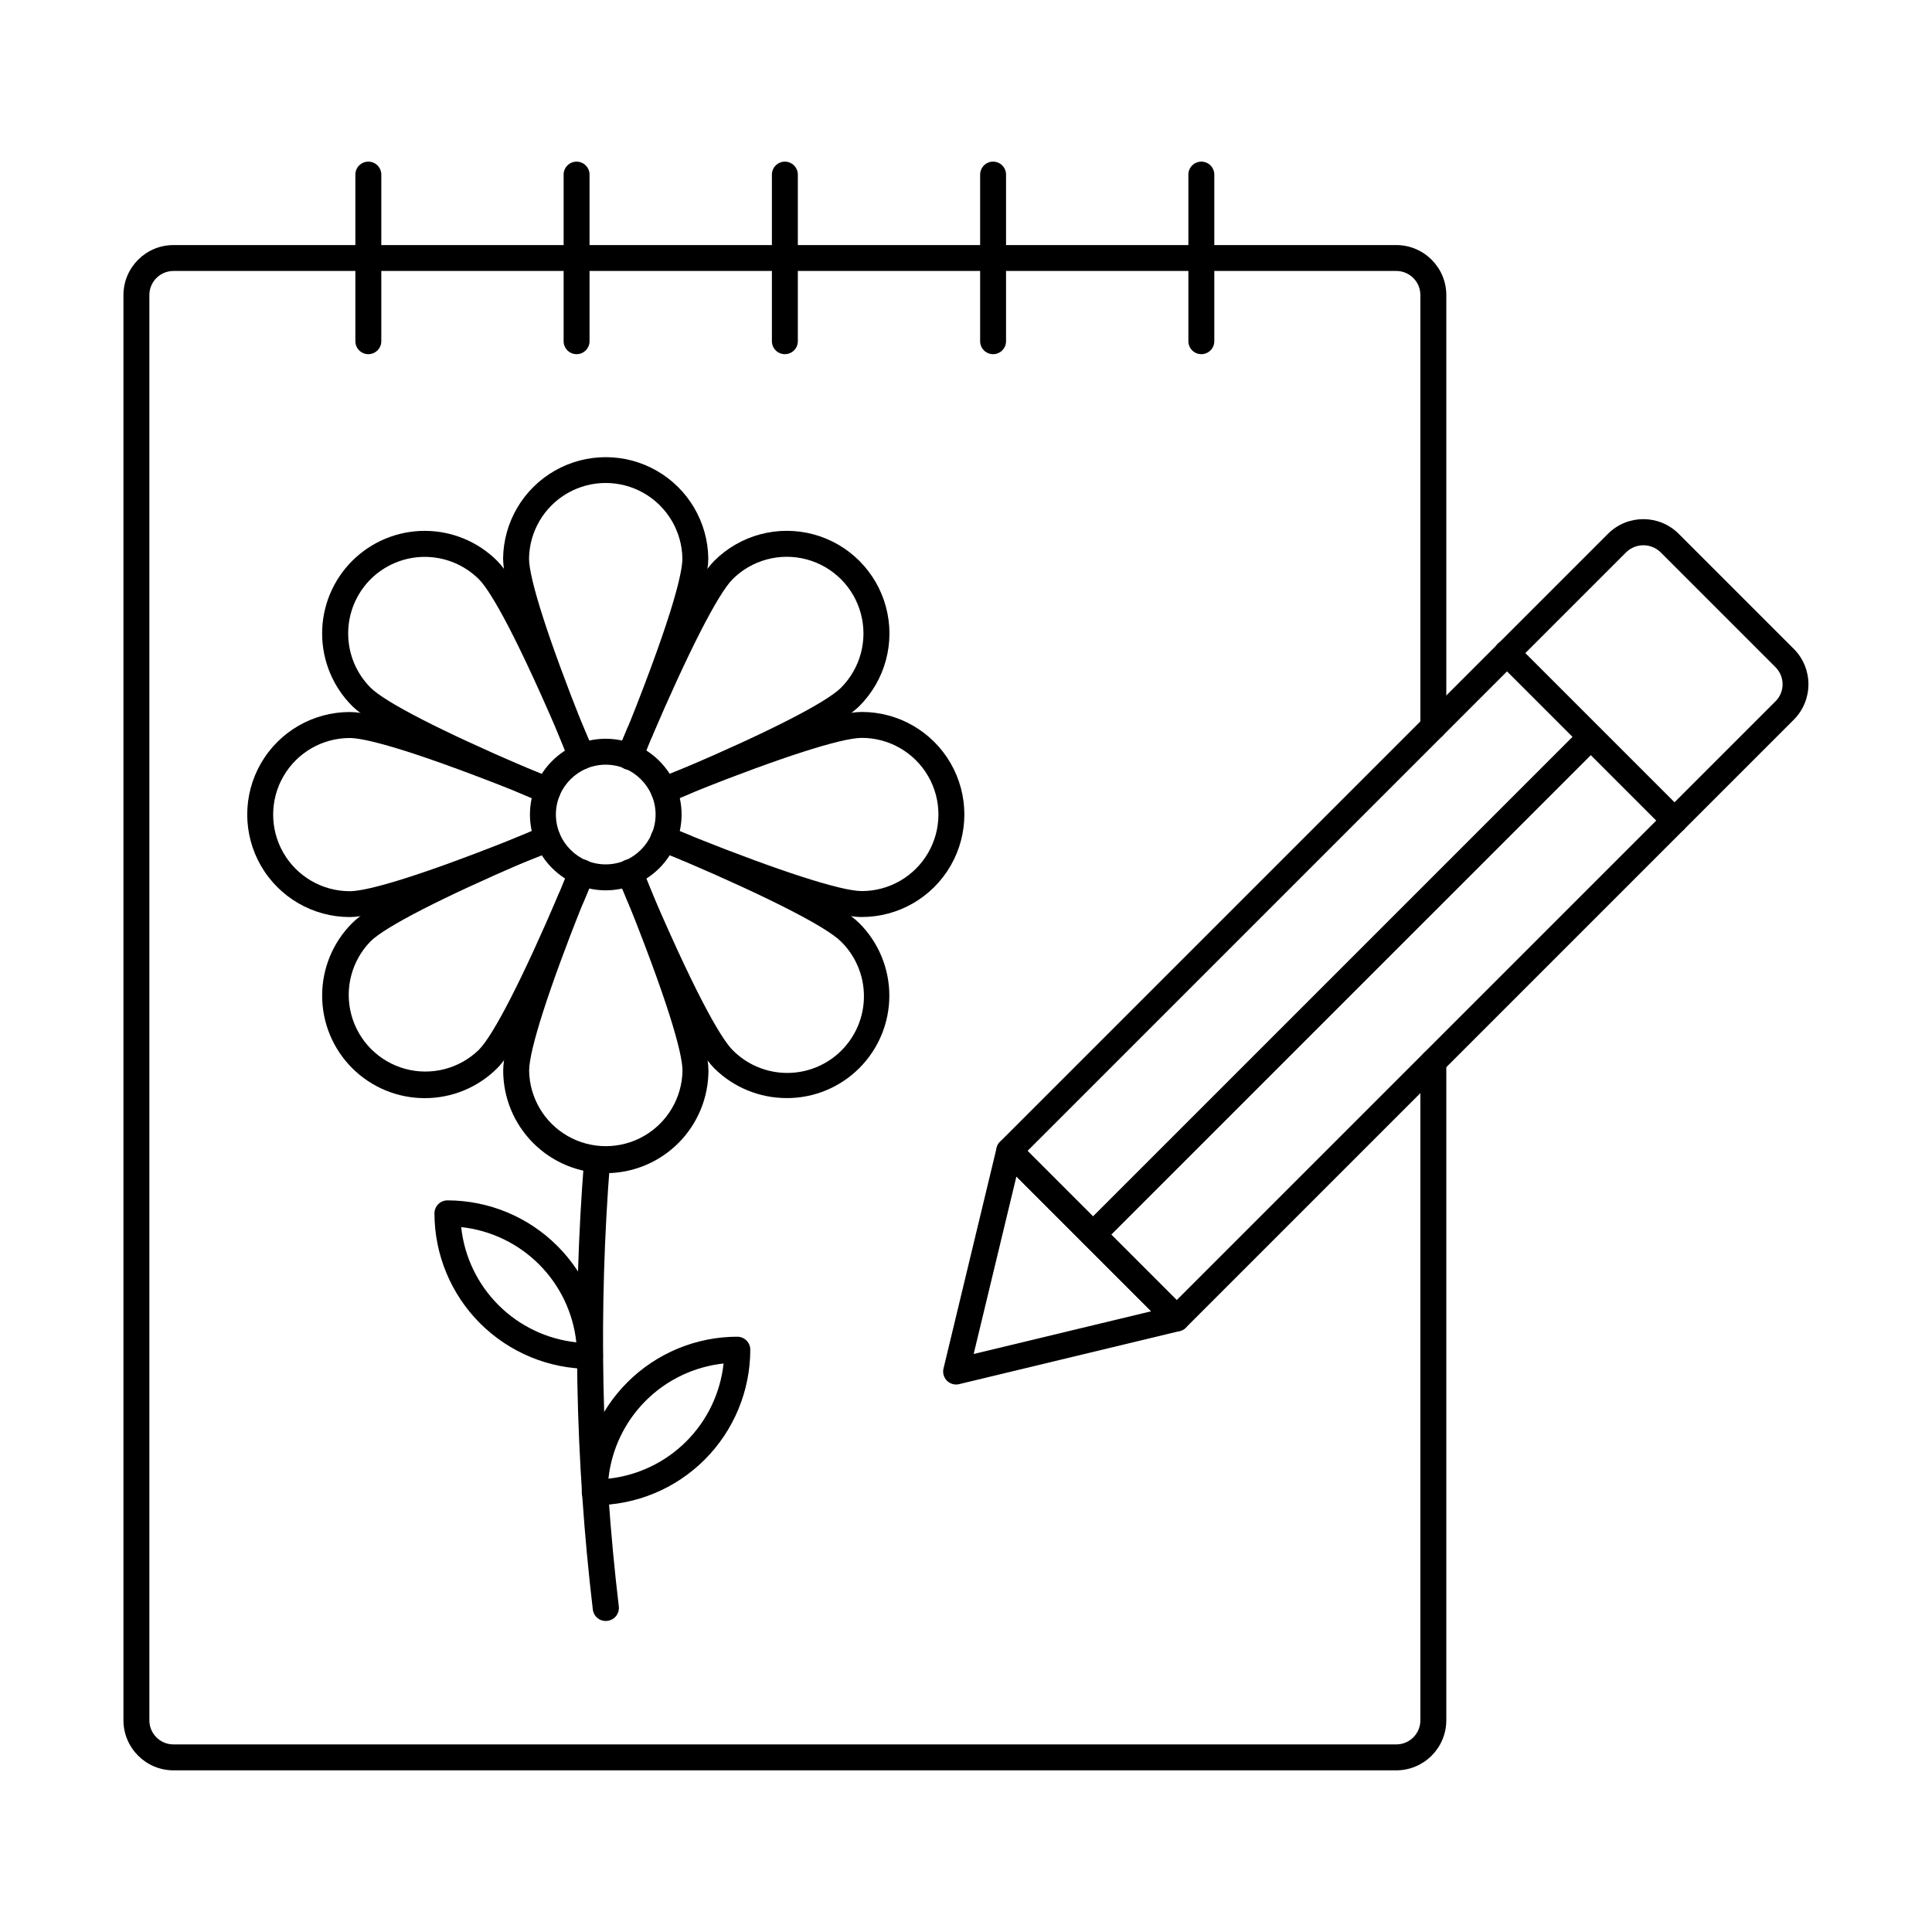 <?xml version="1.0" encoding="UTF-8"?>
<!-- Uploaded to: ICON Repo, www.svgrepo.com, Generator: ICON Repo Mixer Tools -->
<svg fill="#000000" width="800px" height="800px" version="1.1" viewBox="144 144 512 512" xmlns="http://www.w3.org/2000/svg">
 <g>
  <path d="m298.06 347.93c-1.406 0.004-2.68-0.852-3.203-2.16l-2.664-6.617-0.047-0.125-0.043-0.09c-9.801-24.633-14.773-40.43-14.773-46.945h-0.004c0.125-9.629 5.336-18.477 13.699-23.254 8.359-4.781 18.625-4.781 26.988 0 8.359 4.777 13.57 13.625 13.695 23.254 0 6.539-5.016 22.406-14.902 47.176-0.035 0.102-0.211 0.457-0.258 0.547l-2.406 6.062c-0.316 0.871-0.973 1.582-1.82 1.961-0.844 0.383-1.812 0.406-2.676 0.062-0.863-0.34-1.551-1.02-1.906-1.875-0.355-0.859-0.352-1.824 0.02-2.68l2.539-6.371c0.043-0.105 0.215-0.457 0.266-0.555 12.402-31.09 14.277-41.125 14.277-44.312l-0.004 0.004c-0.109-7.188-4.004-13.785-10.246-17.348s-13.902-3.562-20.148 0c-6.242 3.562-10.137 10.16-10.246 17.348 0 5.406 5.207 21.59 14.289 44.402 0.125 0.203 0.211 0.426 0.262 0.656l2.5 6.133c0.707 1.758-0.148 3.758-1.906 4.465-0.406 0.164-0.84 0.254-1.281 0.262z"/>
  <path d="m304.52 454.9c-7.203-0.008-14.105-2.871-19.199-7.965s-7.961-12-7.969-19.203c0-6.535 4.957-22.301 14.734-46.863 0.043-0.102 0.211-0.457 0.262-0.551l2.531-6.371c0.734-1.719 2.707-2.539 4.441-1.844 1.734 0.695 2.594 2.652 1.934 4.402l-2.656 6.641c-0.043 0.109-0.215 0.457-0.266 0.562-8.918 22.441-14.109 38.602-14.109 44.023 0.109 7.188 4.004 13.781 10.246 17.344 6.242 3.562 13.902 3.562 20.145 0s10.141-10.156 10.25-17.344c0-3.176-1.875-13.176-14.41-44.57 0-0.027-0.055-0.148-0.102-0.258v0.004c-0.082-0.148-0.152-0.301-0.215-0.457-0.602-1.586-1.227-3.141-1.832-4.617l-0.527-1.324c-0.371-0.852-0.383-1.816-0.027-2.68 0.352-0.859 1.039-1.539 1.902-1.883 0.859-0.344 1.828-0.324 2.676 0.051 0.848 0.379 1.508 1.086 1.824 1.961l0.527 1.309c0.59 1.465 1.211 3.004 1.832 4.582l0.074 0.152v-0.004c0.121 0.246 0.223 0.5 0.312 0.762 9.832 24.621 14.848 40.473 14.848 46.988-0.02 7.207-2.894 14.113-7.996 19.207-5.106 5.09-12.02 7.949-19.23 7.945zm5.981-71.75m-0.238-0.488v0.055z"/>
  <path d="m372.39 387.03c-6.578 0-22.441-5-47.117-14.863-0.07-0.023-0.457-0.18-0.531-0.211v0.004c-0.133-0.043-0.258-0.102-0.375-0.176-1.574-0.602-3.129-1.223-4.582-1.832l-1.16-0.457h0.004c-0.863-0.328-1.562-0.988-1.934-1.832s-0.387-1.805-0.043-2.66c0.344-0.859 1.016-1.539 1.871-1.895 0.852-0.355 1.809-0.352 2.66 0.012l1.168 0.457c1.52 0.613 3.133 1.258 4.769 1.883 0.156 0.062 0.309 0.133 0.457 0.219l0.25 0.098c22.863 9.129 39.109 14.367 44.57 14.367 7.25 0 13.953-3.871 17.578-10.148 3.629-6.281 3.629-14.02 0-20.301-3.625-6.281-10.328-10.148-17.578-10.148-5.418 0-21.57 5.195-44.32 14.25l-6.906 2.785v-0.004c-1.766 0.707-3.762-0.152-4.469-1.914-0.703-1.762 0.152-3.762 1.914-4.465l6.684-2.672c24.801-9.898 40.566-14.852 47.098-14.852 9.707 0 18.676 5.18 23.527 13.586 4.856 8.406 4.856 18.762 0 27.168-4.852 8.406-13.82 13.586-23.527 13.586z"/>
  <path d="m236.69 387.03c-9.707 0-18.676-5.176-23.531-13.582-4.852-8.406-4.852-18.766 0-27.172 4.856-8.406 13.824-13.582 23.531-13.582 6.488 0 21.695 4.777 46.484 14.605 0.098 0.035 0.375 0.164 0.457 0.211 2.332 0.918 4.625 1.832 6.797 2.711 1.305 0.527 2.156 1.797 2.148 3.207-0.004 0.375-0.066 0.746-0.184 1.102-0.391 1.035-1.23 1.836-2.281 2.172-1.055 0.336-2.203 0.176-3.121-0.441-1.898-0.766-3.894-1.562-5.984-2.391-0.098-0.035-0.375-0.16-0.457-0.211-30.902-12.242-40.762-14.078-43.859-14.078-7.254 0-13.953 3.871-17.578 10.148-3.629 6.281-3.629 14.02 0 20.301 3.625 6.281 10.324 10.148 17.578 10.148 3.148 0 13.09-1.832 44.32-14.289 0.422-0.18 0.641-0.273 0.875-0.352 2.008-0.773 4.062-1.594 5.953-2.379 1.746-0.684 3.719 0.152 4.434 1.887 0.715 1.73-0.09 3.715-1.809 4.461-1.938 0.801-4.047 1.645-6.242 2.488-0.281 0.129-0.566 0.246-0.859 0.348-24.43 9.715-40.211 14.688-46.672 14.688z"/>
  <path d="m319.93 356.97c-1.645 0-3.059-1.168-3.371-2.785-0.312-1.613 0.566-3.227 2.094-3.836 2.051-0.824 4.266-1.762 6.523-2.75 22.703-9.715 37.805-17.449 41.707-21.352h-0.004c5.133-5.137 7.137-12.621 5.254-19.633-1.879-7.016-7.359-12.492-14.371-14.367-7.016-1.879-14.5 0.129-19.633 5.266-3.856 3.883-11.633 19.098-21.336 41.719-0.027 0.078-0.188 0.395-0.223 0.457-0.656 1.523-1.375 3.207-2.019 4.805l-0.531 1.277c-0.34 0.855-1.012 1.535-1.859 1.891-0.848 0.355-1.805 0.355-2.652 0-0.848-0.352-1.52-1.031-1.863-1.887-0.344-0.852-0.328-1.809 0.035-2.652l0.527-1.27c0.68-1.637 1.375-3.344 2.156-5.102 0.027-0.07 0.184-0.383 0.219-0.457 10.363-24.203 18.031-38.961 22.684-43.652h0.004c6.875-6.871 16.891-9.555 26.277-7.039 9.391 2.516 16.723 9.848 19.238 19.234 2.516 9.391-0.168 19.406-7.043 26.277-5.852 5.848-26.934 15.574-43.594 22.676-2.551 1.125-4.832 2.098-6.945 2.941h0.004c-0.406 0.16-0.84 0.242-1.277 0.238z"/>
  <path d="m256.55 435.02c-7.211 0-14.125-2.863-19.223-7.961s-7.961-12.012-7.957-19.223c0-7.211 2.867-14.125 7.969-19.219 4.644-4.652 19.301-12.277 43.578-22.711 0.508-0.215 0.727-0.312 0.961-0.391 1.887-0.824 3.984-1.703 5.914-2.504h-0.004c1.758-0.727 3.766 0.109 4.492 1.863 0.723 1.754-0.113 3.762-1.867 4.488-1.902 0.781-3.973 1.652-6.074 2.559-0.508 0.219-0.742 0.316-0.988 0.398-22.215 9.559-37.312 17.309-41.16 21.152-5.023 5.148-6.949 12.57-5.066 19.512 1.887 6.941 7.305 12.371 14.242 14.27 6.941 1.898 14.367-0.016 19.523-5.031 3.902-3.902 11.633-19.004 21.215-41.438 0.031-0.074 0.191-0.398 0.23-0.457 0.918-2.062 1.832-4.273 2.656-6.324 0.316-0.875 0.977-1.582 1.824-1.961s1.816-0.395 2.676-0.051c0.863 0.344 1.551 1.023 1.902 1.883 0.355 0.859 0.344 1.828-0.027 2.68-0.844 2.113-1.832 4.391-2.824 6.719l-0.219 0.457c-7.012 16.438-16.723 37.527-22.57 43.375h-0.004c-5.094 5.082-12.004 7.93-19.199 7.914z"/>
  <path d="m352.5 435c-7.207 0.016-14.129-2.832-19.238-7.914-4.582-4.621-12.25-19.359-22.801-43.836 0-0.047-0.078-0.207-0.133-0.344h0.004c-0.066-0.113-0.125-0.23-0.172-0.352l-2.504-5.953v-0.004c-0.688-1.742 0.152-3.715 1.883-4.43 1.734-0.715 3.719 0.086 4.465 1.805l2.445 5.824 0.102 0.207v0.004c0.117 0.246 0.223 0.5 0.312 0.758 13.281 30.836 19.035 39.242 21.262 41.488h-0.004c3.801 3.871 8.992 6.059 14.414 6.086 5.426 0.023 10.633-2.121 14.469-5.961 3.832-3.836 5.977-9.047 5.949-14.469-0.027-5.426-2.223-10.613-6.094-14.41-3.867-3.867-19.059-11.645-41.68-21.34l-0.457-0.18c-0.164-0.047-0.316-0.117-0.461-0.211l-1.805-0.77c-1.305-0.559-2.57-1.098-3.816-1.59l0.004 0.004c-1.773-0.691-2.648-2.688-1.957-4.457s2.688-2.648 4.457-1.957c1.316 0.512 2.644 1.086 4.019 1.676l2.012 0.855v0.004c0.121 0.047 0.242 0.105 0.355 0.172l0.328 0.129c24.434 10.465 39.184 18.137 43.84 22.797l0.004-0.004c5.109 5.094 7.981 12.012 7.981 19.223 0.004 7.215-2.867 14.133-7.973 19.227-5.106 5.094-12.031 7.949-19.242 7.93zm-42.004-51.852m-0.238-0.484v0.027z"/>
  <path d="m289.11 356.97c-0.438 0-0.875-0.086-1.281-0.254-2.195-0.883-4.516-1.832-6.922-2.91-16.871-7.246-37.777-16.914-43.566-22.703v0.004c-5.102-5.094-7.969-12.008-7.973-19.219-0.008-7.207 2.852-14.125 7.945-19.227 5.098-5.102 12.008-7.973 19.219-7.977s14.125 2.856 19.227 7.949c4.582 4.582 12.234 19.281 22.711 43.672h0.004c0.109 0.188 0.195 0.391 0.254 0.598 0.949 2.176 1.832 4.277 2.648 6.266 0.703 1.762-0.152 3.758-1.914 4.461-1.762 0.703-3.758-0.152-4.461-1.914-0.82-2.047-1.762-4.223-2.75-6.477h0.004c-0.035-0.066-0.062-0.137-0.086-0.211-13.281-30.922-19.02-39.289-21.262-41.523h0.004c-3.812-3.793-8.973-5.926-14.352-5.926s-10.539 2.133-14.348 5.926c-3.809 3.816-5.945 8.984-5.945 14.371s2.137 10.555 5.945 14.371c3.856 3.856 18.824 11.547 41.066 21.09 2.75 1.203 4.996 2.148 7.133 3.016h-0.004c1.523 0.617 2.394 2.227 2.082 3.836-0.316 1.613-1.727 2.777-3.367 2.781z"/>
  <path d="m304.52 379.95c-2.582-0.004-5.137-0.5-7.531-1.469l-0.262-0.102v0.004c-4.828-2.051-8.672-5.894-10.723-10.719-0.047-0.102-0.082-0.207-0.117-0.309-1.93-4.809-1.93-10.18 0-14.988 0.035-0.105 0.074-0.211 0.117-0.312 2.055-4.824 5.894-8.668 10.723-10.723l0.266-0.102c4.832-1.938 10.223-1.938 15.055 0 0.09 0.027 0.184 0.062 0.273 0.102 4.832 2.051 8.684 5.894 10.738 10.723 0.047 0.102 0.082 0.207 0.117 0.309 1.938 4.809 1.938 10.184 0 14.992-0.035 0.102-0.074 0.207-0.117 0.309-2.051 4.828-5.894 8.668-10.723 10.719-0.09 0.043-0.184 0.074-0.273 0.105h-0.004c-2.394 0.961-4.953 1.457-7.539 1.461zm-5.207-7.93 0.164 0.059h0.004c3.227 1.32 6.844 1.32 10.074 0l0.18-0.062c3.086-1.367 5.559-3.832 6.93-6.918 0.023-0.07 0.047-0.133 0.074-0.203v0.004c1.336-3.227 1.336-6.852 0-10.078-0.027-0.062-0.051-0.133-0.074-0.195-1.371-3.086-3.844-5.551-6.93-6.918-0.059-0.02-0.117-0.039-0.176-0.066-3.227-1.324-6.848-1.324-10.074 0l-0.16 0.059c-3.094 1.363-5.566 3.828-6.941 6.914-0.023 0.07-0.047 0.137-0.074 0.203h0.004c-1.332 3.227-1.332 6.848 0 10.078 0.027 0.07 0.051 0.133 0.074 0.203l-0.004-0.004c1.371 3.09 3.844 5.559 6.93 6.926z"/>
  <path d="m304.51 573.58c-1.715 0-3.168-1.266-3.398-2.965-4.699-39.676-5.465-79.715-2.289-119.54 0.172-1.867 1.789-3.269 3.664-3.176 0.91 0.059 1.762 0.477 2.363 1.164 0.602 0.688 0.902 1.586 0.844 2.5-3.129 39.344-2.359 78.902 2.289 118.1 0.125 0.902-0.117 1.816-0.668 2.543s-1.371 1.203-2.273 1.324c-0.176 0.031-0.352 0.051-0.531 0.055z"/>
  <path d="m301.61 542.9c-1.898 0-3.434-1.539-3.434-3.438 0.008-10.93 4.352-21.41 12.082-29.137 7.727-7.731 18.207-12.074 29.137-12.082 1.898 0 3.438 1.539 3.438 3.434-0.008 10.93-4.356 21.41-12.082 29.141-7.731 7.727-18.211 12.074-29.141 12.082zm34.145-37.559c-7.805 0.84-15.09 4.328-20.641 9.879-5.551 5.551-9.035 12.836-9.875 20.645 7.805-0.844 15.086-4.328 20.637-9.883 5.555-5.551 9.039-12.836 9.879-20.641z"/>
  <path d="m300.36 506.77c-10.93-0.008-21.41-4.352-29.141-12.082-7.727-7.727-12.074-18.207-12.082-29.137 0-1.898 1.539-3.438 3.438-3.438 10.93 0.008 21.41 4.356 29.137 12.082 7.731 7.731 12.074 18.211 12.082 29.141 0 1.895-1.535 3.434-3.434 3.434zm-34.141-37.559v0.004c0.84 7.805 4.324 15.09 9.875 20.641 5.551 5.555 12.836 9.039 20.641 9.879-0.836-7.809-4.32-15.098-9.871-20.652-5.551-5.555-12.836-9.047-20.645-9.891z"/>
  <path d="m514.04 613.16h-324.08c-7.309-0.02-13.227-5.938-13.246-13.246v-377.73c0.02-7.305 5.938-13.223 13.246-13.242h324.08c7.309 0.02 13.227 5.938 13.246 13.242v114.4c0 1.898-1.539 3.434-3.438 3.434-1.895 0-3.434-1.535-3.434-3.434v-114.4c-0.004-3.519-2.856-6.371-6.375-6.375h-324.08c-3.519 0.008-6.371 2.859-6.375 6.375v377.73c0.004 3.519 2.856 6.371 6.375 6.375h324.08c3.519-0.004 6.371-2.856 6.375-6.375v-174.49c0-1.898 1.539-3.434 3.434-3.434 1.898 0 3.438 1.535 3.438 3.434v174.5c-0.027 7.305-5.941 13.219-13.246 13.238z"/>
  <path d="m241.61 237.86c-1.895 0-3.434-1.539-3.434-3.434v-44.152c0-1.898 1.539-3.438 3.434-3.438 1.898 0 3.438 1.539 3.438 3.438v44.152c0 1.895-1.539 3.434-3.438 3.434z"/>
  <path d="m296.8 237.86c-1.898 0-3.434-1.539-3.434-3.434v-44.152c0-1.898 1.535-3.438 3.434-3.438 1.898 0 3.434 1.539 3.434 3.438v44.152c0 1.895-1.535 3.434-3.434 3.434z"/>
  <path d="m352 237.86c-1.898 0-3.438-1.539-3.438-3.434v-44.152c0-1.898 1.539-3.438 3.438-3.438 1.895 0 3.434 1.539 3.434 3.438v44.152c0 1.895-1.539 3.434-3.434 3.434z"/>
  <path d="m407.18 237.86c-1.898 0-3.434-1.539-3.434-3.434v-44.152c0-1.898 1.535-3.438 3.434-3.438 1.898 0 3.434 1.539 3.434 3.438v44.152c0 1.895-1.535 3.434-3.434 3.434z"/>
  <path d="m462.37 237.86c-1.898 0-3.438-1.539-3.438-3.434v-44.152c0-1.898 1.539-3.438 3.438-3.438 1.895 0 3.434 1.539 3.434 3.438v44.152c0 1.895-1.539 3.434-3.434 3.434z"/>
  <path d="m455.84 496.84c-0.91 0-1.785-0.363-2.426-1.008l-44.402-44.398c-1.336-1.344-1.336-3.512 0-4.856l161.12-161.12c5.176-5.172 13.562-5.172 18.734 0l30.523 30.523v-0.004c5.152 5.18 5.152 13.551 0 18.734l-161.12 161.12c-0.648 0.645-1.523 1.008-2.434 1.008zm-39.539-47.836 39.539 39.539 158.7-158.7v0.004c2.484-2.492 2.484-6.527 0-9.02l-30.523-30.523c-2.523-2.406-6.492-2.406-9.016 0z"/>
  <path d="m397.38 510.91c-1.055-0.004-2.047-0.484-2.699-1.312-0.648-0.828-0.887-1.906-0.641-2.93l14.074-58.469c0.293-1.207 1.215-2.16 2.41-2.496 1.195-0.34 2.477-0.004 3.356 0.875l44.398 44.395h0.004c0.875 0.879 1.211 2.164 0.871 3.359-0.336 1.199-1.293 2.117-2.5 2.41l-58.48 14.07c-0.262 0.062-0.527 0.098-0.793 0.098zm15.98-55.141-11.328 47.051 47.055-11.32z"/>
  <path d="m587.78 364.91c-0.91 0.004-1.785-0.359-2.426-1.008l-44.398-44.395c-0.664-0.641-1.043-1.52-1.051-2.441s0.352-1.805 1.004-2.457 1.539-1.016 2.457-1.008c0.922 0.008 1.801 0.383 2.441 1.047l44.398 44.398h0.004c0.98 0.984 1.273 2.461 0.742 3.742-0.531 1.285-1.781 2.121-3.172 2.121z"/>
  <path d="m433.64 474.65c-1.391 0-2.641-0.836-3.172-2.121-0.531-1.281-0.238-2.758 0.742-3.738l131.91-131.91c1.348-1.305 3.492-1.285 4.816 0.039 1.328 1.324 1.348 3.465 0.043 4.812l-131.91 131.89c-0.637 0.652-1.512 1.02-2.426 1.02z"/>
 </g>
</svg>
